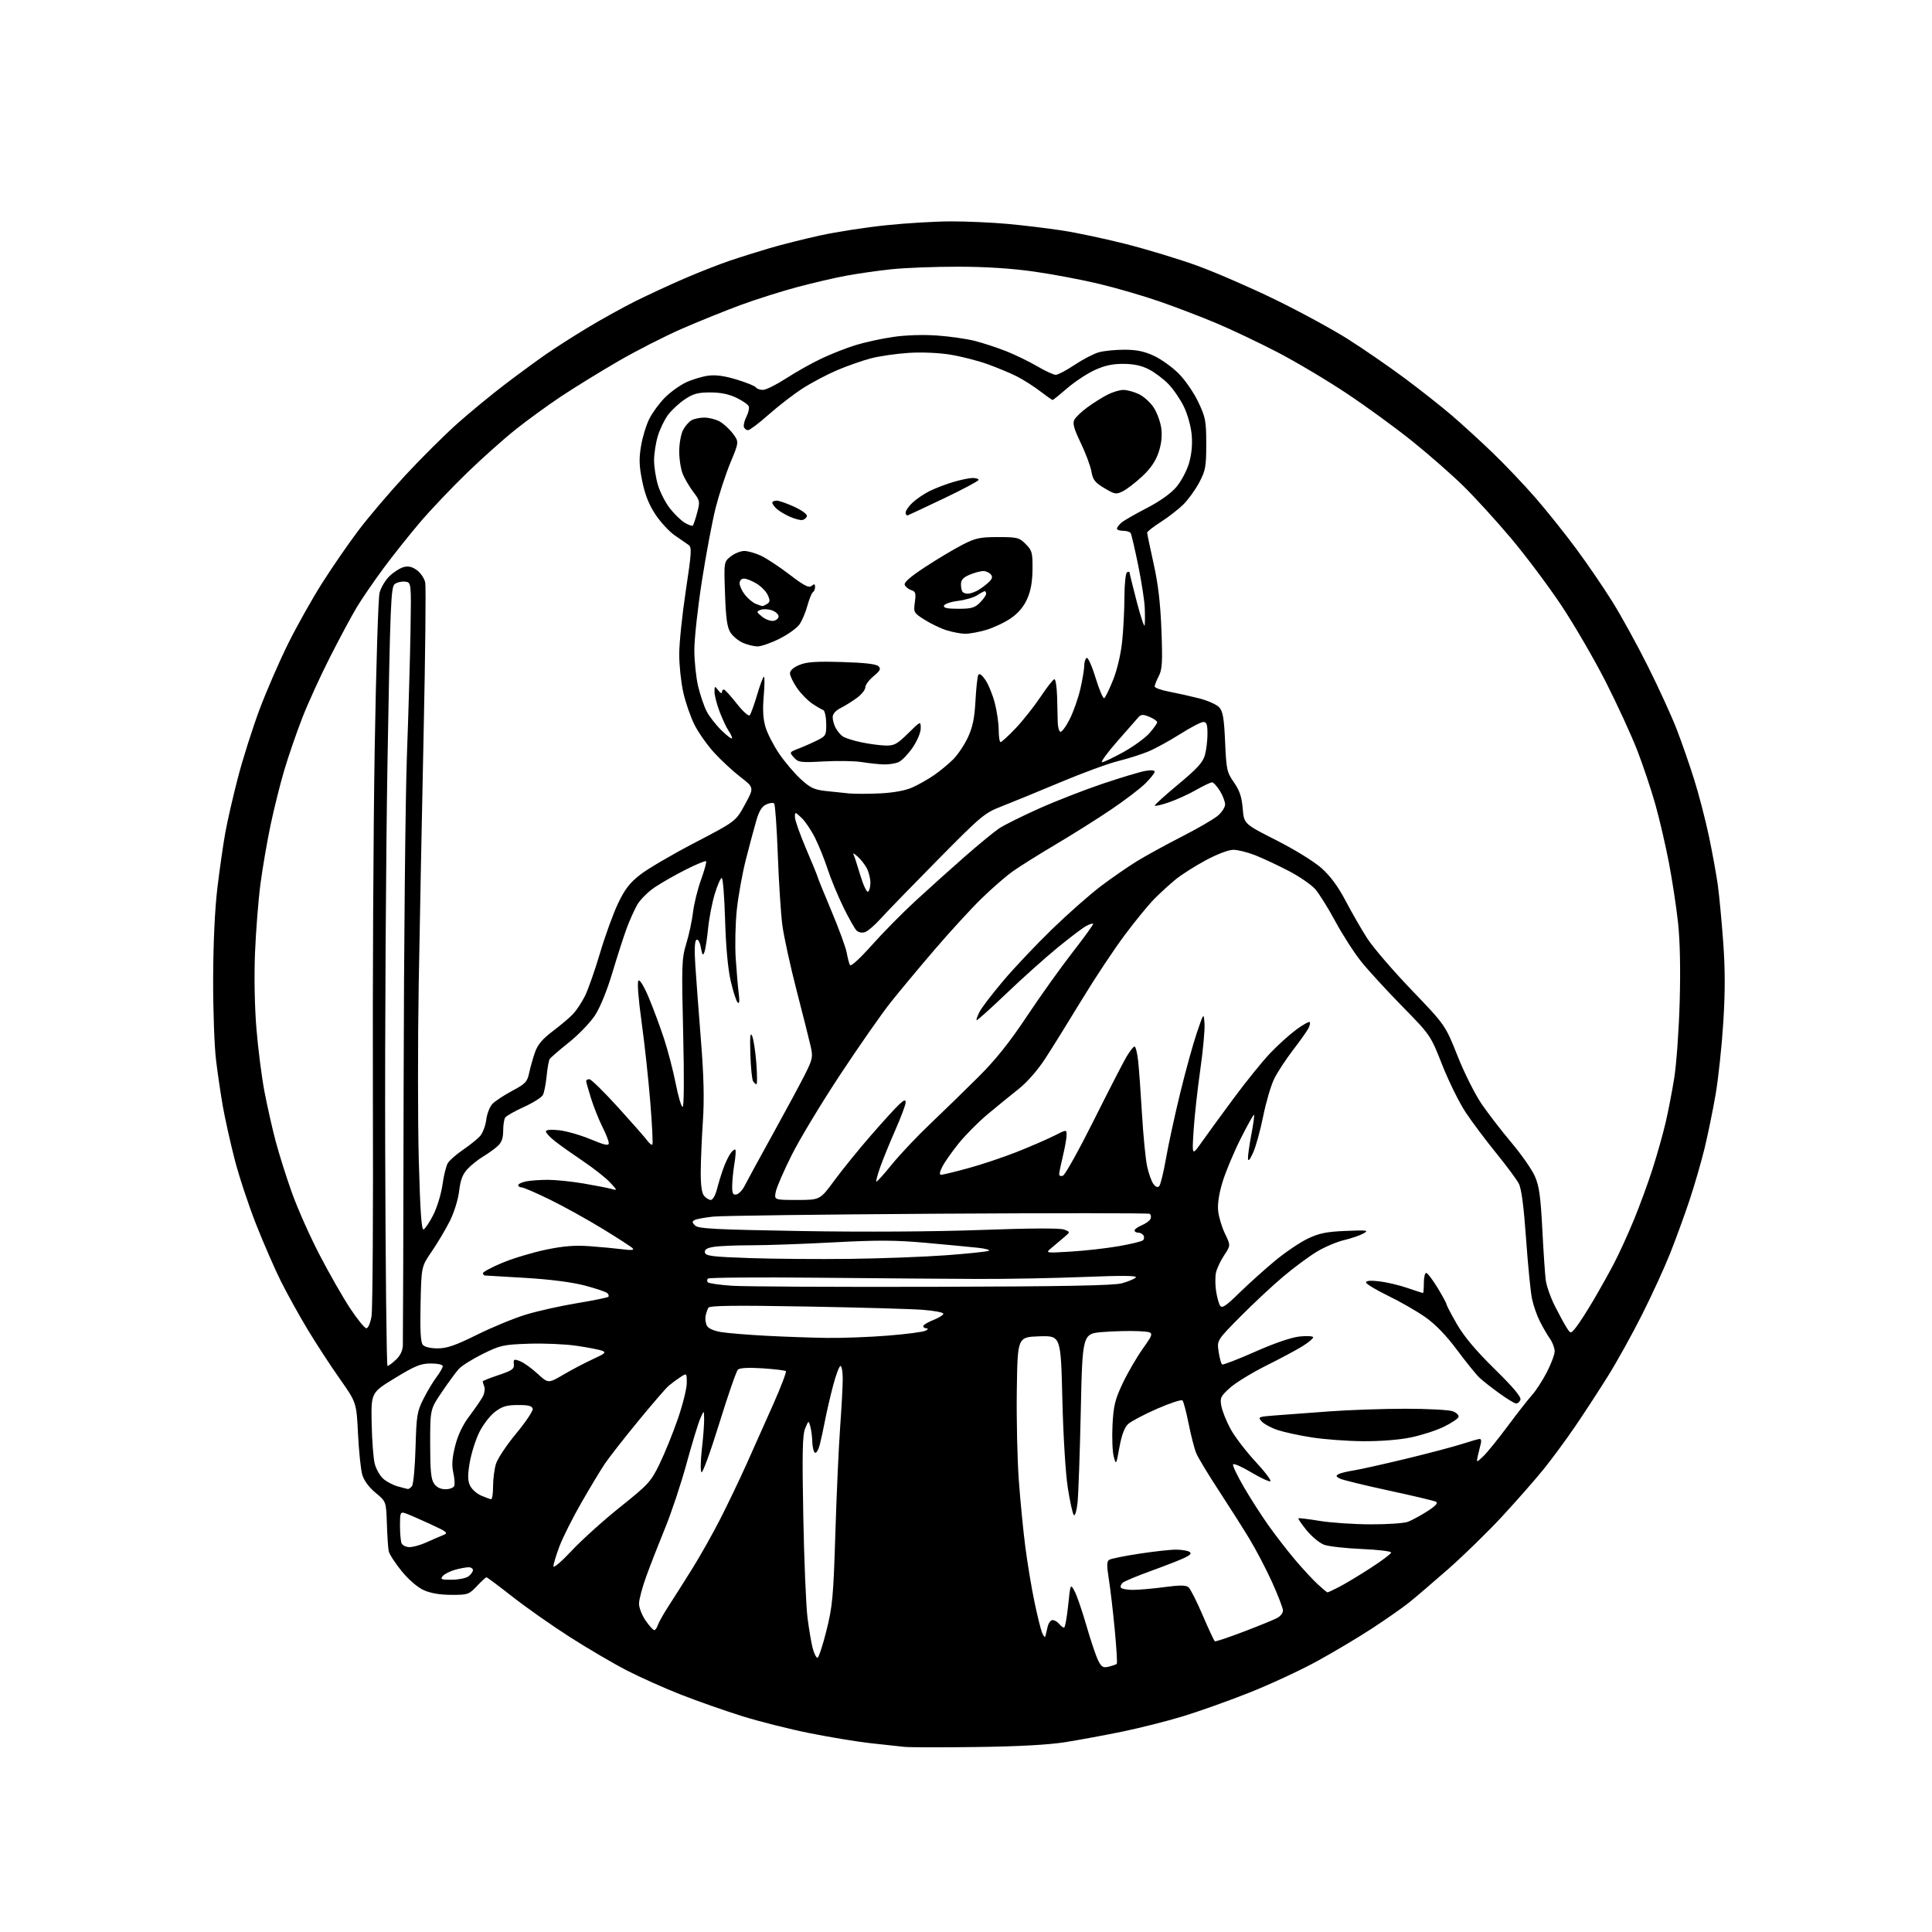 <?xml version="1.0" encoding="UTF-8" standalone="no"?>
<svg 
  version="1.1" 
  xmlns="http://www.w3.org/2000/svg" 
  xmlns:xlink="http://www.w3.org/1999/xlink" 
  xmlns:svg="http://www.w3.org/2000/svg"
  xmlns:rdf="http://www.w3.org/1999/02/22-rdf-syntax-ns#"
  xmlns:cc="http://creativecommons.org/ns#"
  xmlns:dc="http://purl.org/dc/elements/1.1/"
  viewBox="0 0 768 768"
  width="768"
  height="768"
>
<style>svg {background-color: white; }</style>"
<path stroke="none" fill="black" fill-rule="evenodd" d="M388.50,694.46C374.75,694.65 361.70,694.62 359.50,694.41C357.30,694.19 351.23,693.53 346.00,692.94C340.77,692.36 329.98,690.58 322.00,688.99C314.02,687.40 301.88,684.34 295.00,682.19C288.12,680.04 277.17,676.19 270.66,673.64C264.15,671.09 254.48,666.76 249.16,664.02C243.85,661.29 233.65,655.30 226.50,650.73C219.35,646.15 209.08,638.94 203.69,634.70C198.29,630.47 193.65,627.00 193.37,627.00C193.09,627.00 191.38,628.58 189.56,630.50C186.41,633.85 185.96,634.00 179.38,633.98C174.84,633.96 171.10,633.32 168.40,632.09C165.96,630.98 162.42,627.92 159.64,624.52C157.08,621.37 154.78,617.83 154.53,616.65C154.28,615.47 153.94,610.54 153.79,605.70C153.50,596.89 153.50,596.89 149.28,593.39C146.62,591.18 144.67,588.52 144.00,586.19C143.41,584.16 142.66,576.88 142.32,570.00C141.70,557.50 141.70,557.50 135.00,548.00C131.32,542.77 125.60,534.00 122.29,528.50C118.98,523.00 114.24,514.45 111.75,509.50C109.27,504.55 104.76,494.20 101.73,486.50C98.70,478.80 94.85,467.10 93.18,460.50C91.50,453.90 89.45,444.68 88.62,440.00C87.79,435.32 86.56,427.00 85.89,421.50C85.21,416.00 84.69,401.38 84.73,389.00C84.77,374.93 85.40,361.44 86.41,353.00C87.30,345.57 88.72,335.68 89.56,331.00C90.40,326.32 92.68,316.43 94.61,309.00C96.55,301.57 100.40,289.43 103.18,282.00C105.97,274.57 111.11,262.75 114.61,255.71C118.11,248.68 124.15,237.93 128.03,231.82C131.90,225.71 138.32,216.39 142.29,211.11C146.25,205.83 154.70,195.89 161.06,189.01C167.43,182.13 176.88,172.74 182.06,168.14C187.25,163.54 195.78,156.54 201.00,152.58C206.22,148.61 213.43,143.34 217.00,140.85C220.58,138.37 228.00,133.62 233.50,130.30C239.00,126.98 247.55,122.24 252.50,119.77C257.45,117.30 266.23,113.23 272.00,110.74C277.77,108.24 285.88,105.06 290.00,103.67C294.12,102.27 301.32,100.01 306.00,98.63C310.68,97.25 319.68,94.99 326.00,93.60C332.32,92.21 344.12,90.38 352.22,89.54C360.32,88.69 372.02,88.00 378.22,88.00C384.42,88.00 394.45,88.45 400.50,89.00C406.55,89.55 416.23,90.71 422.00,91.59C427.77,92.46 439.25,94.89 447.50,96.99C455.75,99.08 468.35,102.90 475.50,105.47C482.65,108.04 496.64,114.10 506.59,118.93C516.54,123.77 529.72,130.93 535.88,134.84C542.04,138.75 552.13,145.70 558.30,150.29C564.47,154.88 572.89,161.52 577.01,165.05C581.13,168.58 588.49,175.30 593.36,179.99C598.24,184.67 605.93,192.78 610.47,198.00C615.00,203.22 622.26,212.31 626.60,218.19C630.95,224.06 637.40,233.51 640.95,239.19C644.49,244.86 650.89,256.49 655.15,265.04C659.42,273.58 664.54,284.79 666.53,289.94C668.52,295.09 671.66,304.13 673.51,310.04C675.36,315.94 678.00,326.11 679.37,332.64C680.74,339.16 682.32,347.88 682.88,352.00C683.44,356.12 684.40,366.25 685.00,374.50C685.79,385.29 685.80,394.27 685.03,406.50C684.44,415.85 683.07,428.68 681.99,435.00C680.90,441.32 678.92,451.01 677.58,456.53C676.24,462.04 673.50,471.45 671.50,477.44C669.50,483.42 666.05,492.85 663.84,498.40C661.63,503.95 656.66,514.79 652.79,522.49C648.92,530.20 642.80,541.23 639.20,547.00C635.59,552.77 629.73,561.77 626.16,567.00C622.60,572.23 616.96,579.88 613.64,584.00C610.31,588.12 602.88,596.58 597.13,602.80C591.38,609.01 581.68,618.47 575.58,623.82C569.49,629.17 562.48,635.16 560.00,637.13C557.52,639.11 551.00,643.67 545.50,647.27C540.00,650.87 530.10,656.77 523.50,660.38C516.90,664.00 504.75,669.63 496.50,672.90C488.25,676.17 476.32,680.42 470.00,682.33C463.68,684.24 452.88,686.96 446.00,688.37C439.12,689.78 429.00,691.66 423.50,692.53C416.89,693.59 405.02,694.24 388.50,694.46zM440.82,662.51C442.29,662.14 443.69,661.64 443.94,661.40C444.18,661.15 443.81,655.00 443.12,647.73C442.43,640.45 441.37,631.42 440.77,627.66C439.91,622.26 439.94,620.65 440.95,620.03C441.65,619.60 447.01,618.51 452.86,617.62C458.71,616.72 465.30,616.00 467.50,616.01C469.70,616.02 472.09,616.41 472.82,616.87C473.78,617.48 473.24,618.13 470.82,619.28C468.99,620.15 463.04,622.47 457.58,624.45C452.12,626.42 447.07,628.53 446.34,629.13C445.62,629.73 445.27,630.63 445.57,631.11C445.87,631.60 448.04,632.00 450.40,632.00C452.76,632.00 458.36,631.50 462.87,630.90C468.98,630.08 471.40,630.09 472.44,630.95C473.20,631.58 475.74,636.60 478.09,642.10C480.44,647.60 482.62,652.26 482.93,652.44C483.24,652.62 488.45,650.87 494.50,648.57C500.55,646.26 506.51,643.82 507.75,643.15C508.99,642.48 510.00,641.16 510.00,640.21C509.99,639.27 508.06,634.23 505.70,629.00C503.34,623.77 499.22,615.90 496.54,611.50C493.87,607.10 488.33,598.39 484.24,592.14C480.15,585.90 476.22,579.37 475.51,577.64C474.79,575.91 473.45,570.67 472.51,566.00C471.58,561.33 470.47,557.14 470.06,556.70C469.64,556.26 465.07,557.76 459.90,560.03C454.73,562.30 449.56,565.03 448.41,566.11C447.01,567.41 445.87,570.47 444.99,575.28C443.70,582.39 443.66,582.45 442.73,579.00C442.21,577.08 441.99,571.45 442.24,566.50C442.63,558.84 443.23,556.38 446.23,550.00C448.17,545.88 451.83,539.58 454.36,536.00C458.96,529.50 458.96,529.50 452.73,529.17C449.30,529.00 442.86,529.14 438.40,529.50C430.30,530.15 430.30,530.15 429.63,560.83C429.26,577.70 428.68,594.12 428.34,597.31C428.00,600.54 427.35,602.75 426.87,602.27C426.40,601.80 425.32,596.93 424.47,591.46C423.57,585.69 422.66,570.85 422.30,556.21C421.69,530.93 421.69,530.93 413.10,531.21C404.50,531.50 404.50,531.50 404.20,552.50C404.03,564.05 404.39,580.25 405.00,588.50C405.60,596.75 406.77,608.67 407.59,615.00C408.41,621.33 410.01,630.98 411.15,636.46C412.28,641.93 413.66,647.56 414.22,648.96C414.78,650.35 415.37,651.05 415.53,650.50C415.69,649.95 416.10,648.26 416.43,646.75C416.77,645.24 417.65,644.00 418.40,644.00C419.14,644.00 420.32,644.67 421.00,645.50C421.68,646.33 422.57,647.00 422.97,647.00C423.37,647.00 424.10,643.06 424.60,638.25C425.51,629.50 425.51,629.50 427.15,632.50C428.05,634.15 430.19,640.38 431.91,646.34C433.63,652.30 435.74,658.52 436.59,660.18C437.91,662.73 438.54,663.08 440.82,662.51zM324.95,659.00C325.43,659.00 327.03,654.16 328.51,648.25C330.94,638.51 331.28,634.86 332.07,609.50C332.54,594.10 333.40,575.13 333.97,567.35C334.53,559.57 335.00,550.91 335.00,548.10C335.00,545.30 334.60,543.00 334.11,543.00C333.62,543.00 332.30,546.49 331.18,550.75C330.06,555.01 328.63,561.20 327.99,564.50C327.36,567.80 326.41,572.20 325.88,574.28C325.34,576.36 324.48,577.80 323.95,577.47C323.43,577.15 322.96,575.22 322.90,573.19C322.85,571.16 322.49,568.39 322.11,567.03C321.43,564.57 321.42,564.58 320.07,567.82C318.99,570.44 318.84,577.37 319.32,602.79C319.65,620.23 320.41,638.33 320.99,643.00C321.58,647.67 322.52,653.19 323.07,655.25C323.62,657.31 324.47,659.00 324.95,659.00zM260.07,648.00C260.51,648.00 261.15,647.11 261.49,646.02C261.84,644.94 263.81,641.45 265.87,638.27C267.94,635.10 272.17,628.41 275.28,623.42C278.39,618.43 283.33,609.65 286.26,603.92C289.19,598.19 293.91,588.33 296.76,582.00C299.61,575.67 304.42,564.90 307.45,558.06C310.47,551.22 312.70,545.37 312.40,545.06C312.09,544.75 307.94,544.25 303.17,543.93C297.64,543.57 294.08,543.75 293.35,544.43C292.71,545.02 289.38,554.63 285.93,565.79C282.49,576.94 279.30,585.70 278.85,585.25C278.41,584.81 278.48,580.63 279.01,575.97C279.55,571.31 279.95,565.92 279.91,564.00C279.84,560.50 279.84,560.50 278.36,563.90C277.54,565.77 275.08,573.87 272.88,581.90C270.69,589.93 266.85,601.45 264.36,607.50C261.88,613.55 258.54,622.10 256.94,626.50C255.34,630.90 254.03,635.83 254.02,637.45C254.01,639.07 255.19,642.10 256.64,644.20C258.09,646.29 259.63,648.00 260.07,648.00zM527.71,633.00C527.91,633.00 529.95,632.05 532.23,630.88C534.52,629.71 540.13,626.35 544.69,623.40C549.26,620.46 553.00,617.64 553.00,617.15C553.00,616.65 547.71,616.02 541.25,615.75C534.79,615.47 528.06,614.71 526.31,614.05C524.55,613.38 521.46,610.83 519.44,608.37C517.43,605.90 515.94,603.74 516.14,603.56C516.34,603.39 520.10,603.84 524.50,604.57C528.90,605.30 537.98,605.92 544.68,605.95C551.39,605.98 558.14,605.52 559.68,604.94C561.23,604.35 564.68,602.48 567.34,600.78C570.68,598.64 571.76,597.46 570.84,596.97C570.10,596.58 561.62,594.57 552.00,592.50C542.38,590.43 533.64,588.29 532.59,587.75C531.05,586.95 530.95,586.61 532.09,585.99C532.87,585.57 535.52,584.92 538.00,584.54C540.48,584.16 549.92,582.05 559.00,579.86C568.08,577.66 578.16,575.00 581.42,573.93C584.67,572.87 587.74,572.00 588.23,572.00C588.73,572.00 588.92,572.79 588.66,573.75C588.40,574.71 587.88,576.85 587.51,578.50C586.84,581.50 586.84,581.50 589.52,579.00C591.00,577.62 595.38,572.23 599.27,567.00C603.15,561.77 607.55,556.15 609.05,554.50C610.54,552.85 613.17,548.80 614.88,545.50C616.59,542.20 618.00,538.44 618.00,537.15C618.00,535.86 617.16,533.61 616.13,532.15C615.10,530.69 613.30,527.60 612.13,525.28C610.95,522.96 609.54,518.91 608.99,516.28C608.44,513.65 607.38,502.94 606.64,492.49C605.72,479.49 604.81,472.53 603.74,470.49C602.89,468.84 598.82,463.36 594.70,458.30C590.59,453.24 585.15,445.99 582.63,442.19C580.10,438.39 575.93,429.93 573.34,423.39C568.65,411.50 568.65,411.50 557.38,400.00C551.18,393.68 543.83,385.66 541.05,382.18C538.27,378.71 533.67,371.54 530.82,366.27C527.98,360.99 524.37,355.22 522.81,353.44C521.25,351.67 516.50,348.40 512.24,346.19C507.98,343.97 502.02,341.19 499.00,339.99C495.98,338.79 492.05,337.81 490.27,337.81C488.38,337.80 483.84,339.53 479.27,341.99C475.00,344.29 469.61,347.72 467.31,349.61C465.00,351.50 461.22,354.94 458.91,357.27C456.60,359.60 451.26,366.11 447.06,371.74C442.85,377.37 435.15,388.98 429.95,397.55C424.75,406.12 418.25,416.58 415.50,420.80C412.51,425.39 408.29,430.22 405.00,432.82C401.98,435.21 396.46,439.71 392.74,442.81C389.02,445.91 383.80,451.16 381.12,454.48C378.45,457.79 375.52,461.96 374.61,463.75C373.52,465.88 373.34,467.00 374.09,467.00C374.72,467.00 379.57,465.82 384.86,464.38C390.16,462.94 398.92,460.01 404.33,457.86C409.74,455.71 416.38,452.83 419.08,451.46C424.00,448.97 424.00,448.97 423.98,451.23C423.98,452.48 423.32,456.20 422.52,459.50C421.72,462.80 421.06,466.05 421.04,466.72C421.02,467.41 421.67,467.68 422.55,467.34C423.40,467.01 428.85,457.24 434.66,445.62C440.47,434.01 446.34,422.59 447.70,420.25C449.07,417.91 450.55,416.00 451.00,416.00C451.44,416.00 452.09,418.59 452.43,421.75C452.78,424.91 453.47,434.48 453.97,443.00C454.47,451.52 455.38,460.81 456.00,463.64C456.61,466.47 457.74,469.62 458.49,470.64C459.39,471.86 460.19,472.16 460.81,471.50C461.33,470.95 462.54,466.00 463.50,460.50C464.46,455.00 467.00,443.30 469.15,434.50C471.29,425.70 474.28,414.90 475.78,410.50C478.50,402.50 478.50,402.50 478.81,406.89C478.99,409.31 478.22,417.63 477.11,425.39C476.00,433.15 474.81,444.00 474.47,449.50C473.83,459.50 473.83,459.50 477.67,454.06C479.77,451.07 485.52,443.19 490.43,436.56C495.33,429.93 501.85,421.87 504.91,418.66C507.97,415.45 512.64,411.23 515.28,409.29C517.93,407.35 520.33,406.00 520.63,406.29C520.92,406.59 520.67,407.75 520.07,408.87C519.47,409.99 516.70,413.88 513.92,417.51C511.14,421.13 507.82,426.22 506.53,428.80C505.25,431.39 503.26,438.13 502.12,443.79C500.98,449.45 499.17,455.98 498.10,458.29C496.82,461.09 496.14,461.83 496.09,460.50C496.04,459.40 496.64,455.13 497.43,451.01C498.22,446.89 498.69,443.36 498.49,443.16C498.29,442.96 495.88,447.25 493.15,452.70C490.41,458.16 487.18,465.89 485.97,469.89C484.52,474.66 483.93,478.65 484.25,481.49C484.51,483.87 485.74,487.90 486.97,490.45C489.22,495.08 489.22,495.08 486.58,499.06C485.13,501.25 483.68,504.37 483.35,505.99C483.03,507.61 483.05,510.86 483.41,513.22C483.77,515.57 484.48,518.17 485.00,519.00C485.76,520.22 487.22,519.25 492.72,513.88C496.45,510.24 502.83,504.50 506.90,501.13C510.98,497.76 516.83,493.81 519.90,492.35C524.42,490.21 527.33,489.62 535.00,489.31C543.58,488.95 544.26,489.05 542.00,490.32C540.62,491.10 537.16,492.29 534.29,492.96C531.43,493.63 526.56,495.70 523.48,497.55C520.40,499.41 514.42,503.83 510.19,507.39C505.96,510.94 498.28,518.11 493.12,523.32C483.74,532.80 483.74,532.80 484.43,537.37C484.81,539.89 485.43,542.15 485.82,542.39C486.21,542.63 492.12,540.35 498.95,537.32C506.73,533.88 513.37,531.61 516.69,531.27C519.61,530.97 522.00,531.12 522.00,531.61C522.00,532.10 520.08,533.69 517.75,535.15C515.41,536.60 508.88,540.10 503.23,542.91C497.59,545.73 491.14,549.69 488.91,551.70C485.20,555.05 484.90,555.68 485.51,558.94C485.87,560.90 487.50,564.98 489.14,568.00C490.77,571.02 495.24,576.87 499.06,581.00C502.89,585.12 505.54,588.65 504.97,588.84C504.40,589.03 500.90,587.39 497.21,585.18C493.52,582.97 490.34,581.61 490.15,582.14C489.95,582.68 491.89,586.72 494.46,591.14C497.02,595.55 501.41,602.39 504.20,606.33C506.99,610.27 511.75,616.42 514.77,620.00C517.79,623.58 521.86,627.96 523.80,629.75C525.74,631.54 527.50,633.00 527.71,633.00zM179.63,627.97C182.31,627.95 185.29,627.34 186.25,626.61C187.21,625.88 188.00,624.77 188.00,624.14C188.00,623.51 187.21,623.00 186.25,623.01C185.29,623.01 182.86,623.47 180.86,624.02C178.86,624.58 176.66,625.70 175.99,626.52C174.93,627.79 175.43,628.00 179.63,627.97zM227.25,616.44C231.24,612.17 239.90,604.36 246.50,599.09C257.73,590.12 258.74,589.02 262.16,582.00C264.17,577.88 267.44,569.84 269.41,564.15C271.38,558.46 273.00,552.00 273.00,549.79C273.00,545.77 273.00,545.77 270.43,547.45C269.02,548.38 266.97,549.89 265.87,550.82C264.77,551.74 259.25,558.12 253.61,565.00C247.97,571.88 241.99,579.52 240.34,582.00C238.68,584.48 234.49,591.44 231.03,597.47C227.57,603.50 223.68,611.27 222.37,614.74C221.07,618.21 220.00,621.76 220.00,622.62C220.00,623.49 223.26,620.71 227.25,616.44zM162.79,615.00C164.21,615.00 167.20,614.17 169.43,613.15C171.67,612.13 174.62,610.85 176.00,610.30C178.35,609.35 178.05,609.09 170.77,605.72C166.51,603.75 162.12,601.86 161.02,601.51C159.16,600.92 159.00,601.31 159.00,606.35C159.00,609.37 159.27,612.55 159.61,613.42C159.94,614.29 161.36,615.00 162.79,615.00zM195.25,595.96C195.66,595.98 196.00,593.69 196.00,590.87C196.00,588.04 196.51,584.04 197.13,581.97C197.75,579.89 201.36,574.46 205.16,569.88C208.96,565.30 211.92,560.87 211.76,560.03C211.52,558.87 210.09,558.50 205.87,558.52C201.36,558.53 199.62,559.06 196.73,561.26C194.76,562.76 191.96,566.42 190.50,569.40C189.04,572.39 187.35,577.76 186.73,581.35C185.89,586.29 185.90,588.49 186.81,590.48C187.46,591.92 189.46,593.73 191.25,594.51C193.04,595.29 194.84,595.94 195.25,595.96zM162.13,591.91C162.47,591.96 163.21,591.44 163.77,590.75C164.33,590.06 164.96,583.20 165.18,575.50C165.55,562.58 165.79,561.08 168.37,556.00C169.90,552.98 172.25,549.07 173.58,547.32C174.91,545.57 176.00,543.65 176.00,543.07C176.00,542.46 173.95,542.00 171.25,542.01C167.23,542.01 165.04,542.90 157.00,547.81C147.50,553.60 147.50,553.60 147.74,565.92C147.88,572.69 148.43,579.90 148.98,581.93C149.53,583.97 151.00,586.58 152.24,587.73C153.48,588.89 156.07,590.28 158.00,590.83C159.93,591.37 161.78,591.86 162.13,591.91zM177.09,592.00C178.72,592.00 180.29,591.40 180.57,590.67C180.86,589.93 180.68,587.53 180.18,585.33C179.53,582.40 179.73,579.56 180.93,574.78C182.03,570.42 183.92,566.46 186.62,562.87C188.85,559.92 191.23,556.45 191.91,555.17C192.60,553.89 192.87,552.09 192.51,551.17C192.16,550.25 191.88,549.32 191.89,549.11C191.90,548.89 194.74,547.77 198.20,546.61C203.58,544.81 204.47,544.18 204.27,542.28C204.06,540.27 204.28,540.16 206.71,541.08C208.18,541.64 211.30,543.87 213.65,546.04C217.93,549.98 217.93,549.98 224.02,546.41C227.37,544.44 232.65,541.68 235.74,540.26C240.59,538.04 241.08,537.57 239.29,536.91C238.14,536.49 233.57,535.61 229.13,534.96C224.68,534.31 216.17,533.94 210.20,534.15C200.09,534.49 198.85,534.77 191.91,538.20C187.81,540.23 183.52,542.92 182.37,544.19C181.22,545.46 178.19,549.59 175.64,553.37C171.00,560.23 171.00,560.23 171.00,573.89C171.00,584.64 171.33,588.03 172.56,589.78C173.57,591.23 175.15,592.00 177.09,592.00zM541.79,572.90C535.58,572.85 526.47,572.18 521.54,571.41C516.61,570.65 510.48,569.32 507.91,568.47C505.34,567.62 502.48,566.08 501.55,565.05C499.91,563.25 500.11,563.17 507.18,562.63C511.21,562.33 520.82,561.61 528.55,561.04C536.28,560.47 549.86,560.00 558.74,560.00C567.61,560.00 576.06,560.45 577.52,561.01C578.97,561.56 580.00,562.57 579.79,563.26C579.59,563.94 576.96,565.70 573.96,567.16C570.96,568.63 565.03,570.54 560.79,571.41C556.16,572.37 548.58,572.96 541.79,572.90zM602.64,557.91C602.01,557.87 599.03,556.05 596.02,553.87C593.01,551.70 589.47,548.93 588.17,547.71C586.86,546.49 582.84,541.53 579.23,536.68C574.88,530.84 570.62,526.42 566.59,523.59C563.24,521.24 556.56,517.40 551.75,515.07C546.94,512.74 543.00,510.35 543.00,509.78C543.00,509.09 544.86,508.94 548.30,509.35C551.22,509.69 556.24,510.88 559.46,511.99C562.68,513.09 565.47,514.00 565.66,514.00C565.85,514.00 566.00,512.20 566.00,510.00C566.00,507.80 566.42,506.00 566.93,506.00C567.44,506.00 569.46,508.65 571.43,511.88C573.39,515.12 575.00,518.07 575.00,518.46C575.00,518.84 576.85,522.38 579.12,526.33C581.96,531.26 586.63,536.83 594.12,544.19C601.64,551.58 604.80,555.35 604.39,556.44C604.06,557.30 603.27,557.96 602.64,557.91zM154.04,543.00C154.41,543.00 155.90,541.90 157.35,540.55C159.09,538.94 160.05,536.96 160.14,534.80C160.21,532.98 160.36,486.50 160.45,431.50C160.55,376.50 161.14,317.55 161.75,300.50C162.37,283.45 163.02,260.95 163.19,250.50C163.50,231.50 163.50,231.50 161.00,231.21C159.62,231.05 157.76,231.50 156.87,232.21C155.40,233.36 155.11,240.72 154.05,302.00C153.40,339.68 152.98,409.31 153.12,456.75C153.25,504.19 153.67,543.00 154.04,543.00zM173.97,536.00C177.67,536.00 181.04,534.83 189.60,530.59C195.59,527.62 204.32,524.01 209.00,522.59C213.68,521.16 222.85,519.11 229.39,518.03C235.92,516.94 241.52,515.81 241.82,515.51C242.12,515.21 241.95,514.56 241.43,514.05C240.92,513.55 236.90,512.19 232.50,511.03C227.44,509.70 218.80,508.58 209.00,507.99C200.47,507.48 193.16,507.05 192.75,507.03C192.34,507.01 192.00,506.59 192.00,506.09C192.00,505.59 195.48,503.74 199.74,501.96C204.00,500.19 211.76,497.86 216.99,496.77C224.07,495.30 228.55,494.95 234.53,495.39C238.95,495.71 244.80,496.27 247.53,496.62C250.98,497.06 252.19,496.94 251.50,496.21C250.95,495.64 245.55,492.14 239.50,488.44C233.45,484.74 224.04,479.53 218.59,476.86C213.14,474.19 208.07,472.00 207.34,472.00C206.60,472.00 206.00,471.61 206.00,471.12C206.00,470.64 207.41,469.97 209.12,469.62C210.84,469.28 214.78,469.00 217.87,469.00C220.97,469.01 227.32,469.66 232.00,470.46C236.68,471.26 241.62,472.22 243.00,472.60C245.49,473.28 245.49,473.27 242.50,470.03C240.85,468.25 236.12,464.51 232.00,461.73C227.88,458.95 222.81,455.37 220.75,453.76C218.69,452.15 217.00,450.36 217.00,449.78C217.00,449.10 218.87,448.92 222.25,449.29C225.14,449.60 230.76,451.21 234.75,452.87C240.45,455.24 242.00,455.57 242.00,454.41C242.00,453.60 240.85,450.67 239.45,447.91C238.06,445.15 236.04,440.10 234.97,436.69C233.90,433.29 233.02,430.16 233.01,429.75C233.01,429.34 233.57,429.00 234.28,429.00C234.98,429.00 240.14,434.06 245.75,440.25C251.36,446.44 256.60,452.40 257.39,453.50C258.19,454.60 259.06,455.27 259.33,455.00C259.60,454.72 259.23,447.07 258.49,438.00C257.76,428.93 256.20,414.57 255.02,406.11C253.76,396.99 253.25,390.35 253.79,389.81C254.32,389.28 256.00,392.04 257.90,396.57C259.67,400.78 262.39,408.11 263.95,412.86C265.51,417.61 267.61,425.66 268.61,430.75C269.61,435.84 270.84,440.00 271.35,440.00C271.91,440.00 272.00,428.47 271.57,410.75C270.91,383.33 270.99,381.09 272.84,375.00C273.92,371.43 275.12,365.82 275.50,362.54C275.89,359.26 277.31,353.48 278.68,349.70C280.04,345.92 280.94,342.61 280.68,342.35C280.42,342.09 276.90,343.53 272.85,345.56C268.81,347.59 263.23,350.75 260.46,352.59C257.68,354.42 254.46,357.63 253.28,359.71C252.11,361.79 250.24,365.98 249.12,369.00C248.00,372.02 245.46,379.90 243.48,386.50C241.29,393.81 238.56,400.52 236.48,403.68C234.61,406.52 229.94,411.36 226.10,414.42C222.27,417.48 218.84,420.45 218.49,421.02C218.14,421.59 217.60,424.63 217.29,427.78C216.98,430.92 216.32,434.29 215.82,435.26C215.33,436.22 211.92,438.38 208.25,440.04C204.58,441.70 201.23,443.61 200.80,444.28C200.38,444.95 200.02,447.33 200.02,449.58C200.00,452.53 199.38,454.21 197.75,455.66C196.51,456.77 193.93,458.62 192.00,459.77C190.07,460.92 187.31,463.13 185.86,464.68C183.90,466.78 183.04,469.03 182.51,473.48C182.10,476.91 180.51,482.01 178.76,485.48C177.09,488.79 173.88,494.20 171.61,497.50C167.50,503.50 167.50,503.50 167.18,518.31C166.95,528.75 167.21,533.54 168.05,534.56C168.78,535.44 171.08,536.00 173.97,536.00zM328.55,531.84C334.63,531.93 345.64,531.52 353.03,530.92C360.41,530.33 367.14,529.45 367.98,528.95C368.96,528.38 369.06,528.05 368.25,528.03C367.56,528.01 367.00,527.62 367.00,527.15C367.00,526.69 368.80,525.60 371.00,524.73C373.20,523.87 375.00,522.74 375.00,522.23C375.00,521.71 371.29,521.01 366.75,520.67C362.21,520.32 341.36,519.73 320.41,519.36C292.05,518.86 282.13,518.98 281.60,519.84C281.21,520.47 280.70,521.95 280.48,523.12C280.25,524.30 280.49,526.04 281.01,527.01C281.58,528.09 283.78,529.06 286.72,529.53C289.35,529.96 297.35,530.61 304.50,530.99C311.65,531.37 322.47,531.75 328.55,531.84zM626.57,527.52C627.77,526.01 630.77,521.35 633.25,517.14C635.73,512.94 639.42,506.35 641.45,502.50C643.48,498.65 647.09,490.77 649.46,485.00C651.84,479.23 655.22,470.00 656.97,464.50C658.72,459.00 661.01,450.90 662.05,446.50C663.09,442.10 664.66,434.00 665.54,428.50C666.41,423.00 667.39,409.41 667.70,398.29C668.07,385.33 667.83,374.04 667.05,366.79C666.38,360.58 664.74,349.83 663.41,342.90C662.08,335.97 659.67,325.59 658.05,319.85C656.44,314.10 653.22,304.48 650.90,298.45C648.58,292.43 642.90,280.07 638.29,271.00C633.67,261.93 625.69,248.20 620.55,240.50C615.41,232.80 606.47,220.88 600.68,214.00C594.89,207.12 586.41,197.82 581.83,193.32C577.25,188.81 568.10,180.78 561.50,175.47C554.90,170.16 543.11,161.56 535.30,156.37C527.49,151.17 515.08,143.79 507.71,139.96C500.34,136.14 489.40,130.95 483.41,128.43C477.41,125.91 467.32,122.05 461.00,119.86C454.68,117.66 443.90,114.52 437.06,112.88C430.23,111.23 418.53,109.02 411.06,107.96C402.06,106.68 391.85,106.03 380.71,106.02C371.48,106.01 359.55,106.47 354.21,107.05C348.87,107.62 340.90,108.76 336.50,109.57C332.10,110.38 323.37,112.40 317.10,114.07C310.83,115.74 300.70,118.94 294.60,121.18C288.49,123.43 277.95,127.68 271.16,130.64C264.37,133.59 252.89,139.45 245.66,143.65C238.42,147.85 228.22,154.14 222.99,157.62C217.75,161.11 209.65,167.00 204.99,170.71C200.32,174.42 191.61,182.19 185.64,187.98C179.66,193.76 171.31,202.55 167.08,207.50C162.85,212.45 156.23,220.78 152.37,226.00C148.51,231.22 143.73,238.20 141.76,241.50C139.78,244.80 135.07,253.57 131.29,261.00C127.50,268.43 122.53,279.31 120.23,285.19C117.93,291.07 114.71,300.41 113.06,305.96C111.41,311.50 108.94,321.37 107.57,327.88C106.19,334.40 104.38,344.98 103.53,351.40C102.69,357.82 101.72,370.15 101.37,378.79C100.99,388.23 101.22,400.29 101.94,409.00C102.60,416.98 104.04,428.23 105.14,434.00C106.25,439.77 108.25,448.65 109.59,453.71C110.94,458.78 113.85,468.01 116.07,474.21C118.29,480.42 123.22,491.50 127.03,498.82C130.83,506.15 136.29,515.71 139.17,520.07C142.05,524.43 144.96,528.00 145.64,528.00C146.34,528.00 147.23,525.92 147.69,523.25C148.13,520.64 148.38,481.82 148.23,437.00C148.09,392.18 148.41,329.40 148.95,297.50C149.49,265.60 150.35,237.79 150.87,235.70C151.39,233.61 153.19,230.58 154.87,228.98C156.55,227.37 159.10,225.76 160.55,225.40C162.38,224.94 163.97,225.33 165.81,226.71C167.27,227.80 168.72,229.99 169.04,231.59C169.35,233.19 169.07,260.15 168.40,291.50C167.73,322.85 166.85,367.62 166.45,391.00C166.06,414.38 166.07,446.01 166.48,461.30C167.02,481.29 167.55,488.98 168.36,488.72C168.99,488.51 170.74,485.90 172.25,482.92C173.76,479.94 175.40,474.52 175.90,470.89C176.40,467.25 177.37,463.39 178.05,462.30C178.73,461.21 181.43,458.85 184.07,457.05C186.70,455.26 189.72,452.83 190.80,451.65C191.87,450.47 192.99,447.52 193.30,445.10C193.61,442.63 194.73,439.82 195.87,438.69C196.98,437.58 200.50,435.28 203.69,433.58C208.85,430.84 209.60,430.05 210.35,426.50C210.82,424.30 211.86,420.62 212.66,418.33C213.73,415.25 215.59,413.04 219.80,409.86C222.94,407.50 226.56,404.42 227.85,403.03C229.15,401.64 231.24,398.48 232.49,396.00C233.74,393.52 236.44,385.88 238.47,379.00C240.51,372.12 243.74,363.21 245.65,359.20C248.37,353.49 250.30,350.97 254.49,347.70C257.44,345.39 267.19,339.68 276.17,335.00C292.48,326.50 292.48,326.50 296.14,319.79C299.79,313.08 299.79,313.08 294.36,308.89C291.37,306.59 286.67,302.23 283.90,299.21C281.14,296.18 277.62,291.19 276.07,288.11C274.52,285.02 272.52,279.26 271.63,275.30C270.73,271.34 270.00,264.51 270.00,260.11C270.00,255.72 271.17,244.36 272.61,234.87C274.95,219.33 275.06,217.52 273.64,216.56C272.78,215.98 270.30,214.27 268.14,212.76C265.98,211.25 262.55,207.53 260.53,204.49C257.96,200.60 256.40,196.68 255.31,191.33C254.07,185.28 253.97,182.40 254.81,177.36C255.38,173.86 256.86,168.99 258.09,166.54C259.31,164.08 262.09,160.29 264.25,158.11C266.41,155.92 270.18,153.20 272.63,152.04C275.08,150.89 279.05,149.68 281.45,149.35C284.50,148.93 287.96,149.40 292.86,150.89C296.73,152.06 300.17,153.47 300.51,154.01C300.84,154.56 302.10,154.99 303.31,154.98C304.51,154.97 308.65,152.91 312.50,150.41C316.35,147.91 322.65,144.37 326.50,142.55C330.35,140.72 336.48,138.31 340.11,137.19C343.75,136.07 350.46,134.60 355.01,133.94C360.01,133.21 366.94,132.98 372.47,133.37C377.51,133.72 384.31,134.70 387.57,135.53C390.83,136.37 396.42,138.20 399.99,139.61C403.55,141.03 409.09,143.71 412.29,145.59C415.49,147.47 418.81,149.00 419.68,149.00C420.54,149.00 423.93,147.21 427.20,145.03C430.47,142.84 434.80,140.59 436.82,140.03C438.85,139.47 443.43,139.01 447.00,139.02C451.78,139.02 454.88,139.66 458.71,141.45C461.58,142.78 466.00,145.95 468.54,148.49C471.08,151.03 474.58,156.11 476.33,159.80C479.23,165.94 479.50,167.34 479.50,176.50C479.50,185.48 479.22,187.03 476.75,191.72C475.24,194.59 472.42,198.51 470.49,200.44C468.56,202.37 464.51,205.53 461.49,207.46C458.47,209.39 456.00,211.32 456.01,211.74C456.01,212.16 457.16,217.68 458.57,224.00C460.39,232.21 461.28,239.80 461.69,250.55C462.17,263.27 462.00,266.09 460.63,268.75C459.73,270.48 459.00,272.34 459.00,272.88C459.00,273.42 461.59,274.35 464.75,274.95C467.91,275.55 473.28,276.75 476.68,277.61C480.08,278.48 483.67,280.08 484.67,281.18C486.12,282.79 486.58,285.49 487.00,294.94C487.48,305.95 487.70,306.97 490.51,311.01C492.77,314.27 493.62,316.81 494.00,321.41C494.50,327.50 494.50,327.50 507.33,334.00C514.69,337.73 522.37,342.47 525.33,345.11C528.85,348.24 531.91,352.39 534.91,358.11C537.34,362.72 541.19,369.43 543.48,373.00C545.77,376.57 553.70,385.81 561.10,393.51C574.54,407.53 574.54,407.53 579.42,419.80C582.14,426.65 586.41,435.14 589.07,439.01C591.70,442.82 597.03,449.72 600.92,454.34C604.81,458.96 608.95,464.90 610.12,467.54C611.83,471.41 612.41,475.47 613.08,488.42C613.54,497.27 614.15,506.41 614.44,508.74C614.72,511.07 616.38,515.79 618.12,519.24C619.86,522.68 621.98,526.57 622.84,527.87C624.39,530.25 624.39,530.25 626.57,527.52zM370.50,511.53C423.09,511.39 442.67,511.03 446.00,510.12C448.48,509.44 450.95,508.40 451.50,507.82C452.21,507.06 446.26,507.00 431.00,507.61C419.18,508.09 400.05,508.45 388.50,508.40C376.95,508.36 348.30,508.14 324.84,507.91C301.37,507.68 281.84,507.84 281.42,508.25C281.01,508.66 281.00,509.34 281.41,509.75C281.82,510.16 286.06,510.77 290.83,511.10C295.60,511.44 331.45,511.63 370.50,511.53zM338.00,500.42C350.38,500.26 367.48,499.62 376.00,498.99C384.52,498.36 392.18,497.57 393.00,497.23C393.82,496.89 391.80,496.33 388.50,495.98C385.20,495.63 375.87,494.75 367.78,494.02C355.98,492.96 348.72,492.93 331.28,493.86C319.30,494.50 304.55,495.02 298.50,495.02C292.45,495.02 285.79,495.30 283.70,495.65C280.94,496.11 279.99,496.71 280.22,497.89C280.48,499.27 283.03,499.59 298.01,500.11C307.63,500.44 325.62,500.58 338.00,500.42zM425.50,497.54C431.00,497.22 439.55,496.26 444.50,495.41C449.45,494.56 453.89,493.49 454.36,493.02C454.84,492.56 454.92,491.69 454.55,491.09C454.18,490.49 453.23,490.00 452.44,490.00C451.65,490.00 451.00,489.60 451.00,489.12C451.00,488.64 452.32,487.70 453.93,487.03C455.54,486.36 457.09,485.20 457.38,484.44C457.67,483.68 457.51,482.81 457.01,482.51C456.52,482.20 418.63,482.19 372.81,482.47C326.99,482.75 286.80,483.27 283.50,483.62C280.20,483.97 276.90,484.58 276.16,484.97C275.06,485.55 275.09,485.95 276.32,487.18C277.58,488.43 284.37,488.78 318.66,489.36C343.68,489.78 371.32,489.61 390.00,488.93C409.54,488.21 421.40,488.16 422.99,488.77C425.48,489.72 425.48,489.72 422.99,491.84C421.62,493.01 419.38,494.90 418.00,496.05C415.50,498.14 415.50,498.14 425.50,497.54zM282.58,477.00C283.32,477.00 284.40,475.10 285.00,472.75C285.59,470.41 286.74,466.66 287.56,464.41C288.37,462.17 289.67,459.47 290.44,458.41C291.21,457.36 292.05,456.73 292.31,457.00C292.57,457.28 292.41,459.75 291.95,462.50C291.49,465.25 291.09,469.22 291.06,471.32C291.01,474.41 291.33,475.08 292.72,474.82C293.66,474.63 295.11,473.14 295.94,471.49C296.76,469.85 301.79,460.62 307.11,451.00C312.43,441.38 318.25,430.57 320.04,427.00C323.02,421.04 323.20,420.13 322.27,416.00C321.72,413.52 319.19,403.50 316.66,393.71C314.13,383.93 311.58,372.23 310.99,367.71C310.40,363.20 309.59,350.64 309.19,339.82C308.79,328.99 308.14,319.80 307.74,319.40C307.34,319.00 305.92,319.17 304.59,319.78C302.87,320.56 301.74,322.40 300.64,326.19C299.79,329.11 297.95,336.00 296.54,341.50C295.13,347.00 293.50,356.00 292.91,361.50C292.32,367.00 292.12,375.77 292.46,381.00C292.81,386.23 293.35,392.52 293.66,395.00C294.05,398.03 293.90,399.17 293.22,398.50C292.67,397.95 291.43,394.12 290.48,390.00C289.36,385.21 288.56,376.44 288.24,365.75C287.97,356.54 287.37,349.00 286.91,349.00C286.45,349.00 285.22,351.81 284.16,355.25C283.10,358.69 281.90,364.88 281.49,369.00C281.08,373.12 280.42,377.38 280.02,378.46C279.44,380.05 279.17,379.71 278.60,376.68C278.18,374.43 277.48,373.20 276.84,373.60C276.14,374.03 275.99,377.52 276.41,383.88C276.76,389.17 277.76,402.50 278.63,413.50C279.77,427.73 279.99,436.96 279.42,445.50C278.98,452.10 278.59,461.14 278.56,465.60C278.52,471.07 278.95,474.23 279.87,475.35C280.63,476.26 281.85,477.00 282.58,477.00zM316.87,477.00C325.99,477.00 325.99,477.00 331.68,469.25C334.81,464.99 341.29,457.00 346.07,451.50C350.85,446.00 355.94,440.41 357.38,439.08C359.47,437.14 360.00,436.98 360.00,438.28C360.00,439.17 358.16,444.08 355.91,449.20C353.66,454.31 350.96,460.94 349.91,463.91C348.86,466.89 348.16,469.49 348.36,469.69C348.56,469.90 351.32,466.85 354.49,462.93C357.66,459.00 364.59,451.68 369.88,446.65C375.17,441.62 383.79,433.23 389.03,428.00C395.85,421.20 401.30,414.37 408.20,404.00C413.50,396.02 421.68,384.57 426.38,378.54C431.07,372.51 434.75,367.41 434.54,367.21C434.34,367.00 433.12,367.38 431.84,368.05C430.55,368.72 425.45,372.57 420.50,376.62C415.55,380.67 406.34,388.91 400.04,394.94C393.73,400.97 388.41,405.75 388.21,405.55C388.01,405.35 388.55,403.84 389.40,402.19C390.25,400.54 394.50,394.99 398.84,389.85C403.19,384.71 411.86,375.53 418.12,369.46C424.38,363.38 433.11,355.68 437.52,352.33C441.93,348.99 448.46,344.48 452.02,342.30C455.58,340.12 463.59,335.73 469.81,332.55C476.04,329.37 482.45,325.65 484.06,324.29C485.68,322.93 487.00,320.90 487.00,319.78C487.00,318.66 486.06,316.22 484.92,314.37C483.77,312.52 482.37,311.00 481.79,311.00C481.21,311.00 478.36,312.36 475.46,314.02C472.55,315.69 467.66,317.91 464.59,318.97C461.51,320.03 459.02,320.58 459.05,320.20C459.08,319.81 463.34,315.97 468.53,311.66C475.90,305.53 478.18,303.03 478.97,300.16C479.53,298.15 479.99,294.36 479.99,291.75C480.00,288.00 479.65,287.00 478.35,287.00C477.44,287.00 473.28,289.17 469.10,291.82C464.92,294.47 459.25,297.57 456.50,298.72C453.75,299.87 448.35,301.58 444.50,302.53C440.65,303.47 430.30,307.27 421.50,310.97C412.70,314.66 402.24,318.95 398.26,320.50C391.33,323.19 390.21,324.13 372.65,341.91C362.56,352.13 352.39,362.62 350.05,365.21C347.72,367.80 344.91,370.21 343.80,370.56C342.63,370.93 341.21,370.63 340.44,369.85C339.71,369.11 337.35,364.90 335.20,360.50C333.05,356.10 330.26,349.35 329.00,345.50C327.75,341.65 325.48,336.02 323.96,333.00C322.44,329.98 320.03,326.41 318.60,325.08C316.00,322.65 316.00,322.65 316.00,324.83C316.00,326.04 318.02,331.76 320.50,337.55C322.98,343.35 325.00,348.30 325.00,348.56C325.00,348.81 327.45,354.84 330.44,361.96C333.44,369.07 336.20,376.60 336.57,378.69C336.95,380.79 337.54,383.01 337.88,383.64C338.24,384.31 341.80,381.07 346.50,375.79C350.90,370.84 358.77,362.86 364.00,358.05C369.23,353.23 378.00,345.35 383.50,340.53C389.00,335.71 395.14,330.67 397.14,329.32C399.14,327.98 406.29,324.42 413.03,321.41C419.77,318.39 431.19,313.94 438.39,311.52C445.60,309.10 453.19,306.81 455.25,306.45C457.52,306.04 459.00,306.17 459.00,306.77C459.00,307.32 457.31,309.44 455.25,311.48C453.19,313.52 447.00,318.22 441.50,321.93C436.00,325.64 426.10,331.87 419.50,335.77C412.90,339.68 405.27,344.46 402.54,346.41C399.81,348.35 394.22,353.22 390.12,357.22C386.02,361.23 377.65,370.35 371.52,377.50C365.39,384.65 357.52,394.10 354.02,398.50C350.52,402.90 341.55,415.75 334.08,427.06C326.61,438.36 317.92,452.76 314.76,459.06C311.60,465.35 308.73,471.96 308.38,473.75C307.75,477.00 307.75,477.00 316.87,477.00zM300.71,431.00C300.38,431.00 299.77,430.44 299.34,429.75C298.92,429.06 298.44,424.23 298.28,419.00C298.06,411.95 298.25,410.10 299.00,411.84C299.55,413.13 300.29,417.96 300.65,422.59C301.00,427.22 301.03,431.00 300.71,431.00zM345.05,354.47C345.57,354.15 346.00,352.54 346.00,350.89C346.00,349.25 345.37,346.68 344.60,345.20C343.83,343.71 342.18,341.60 340.93,340.50C339.68,339.40 338.91,338.95 339.22,339.50C339.53,340.05 340.76,343.77 341.94,347.78C343.13,351.78 344.53,354.79 345.05,354.47zM349.89,315.38C355.19,315.12 359.89,314.26 362.61,313.05C364.99,312.00 368.87,309.81 371.25,308.17C373.62,306.54 377.07,303.70 378.91,301.85C380.75,300.01 383.38,296.08 384.76,293.12C386.65,289.05 387.39,285.51 387.76,278.62C388.03,273.60 388.54,268.96 388.89,268.30C389.30,267.52 390.30,268.23 391.71,270.30C392.92,272.06 394.60,276.18 395.45,279.46C396.30,282.74 397.00,287.58 397.00,290.21C397.00,292.84 397.34,295.00 397.75,295.00C398.17,295.00 400.88,292.50 403.78,289.46C406.67,286.41 411.12,280.78 413.67,276.96C416.21,273.13 418.68,270.00 419.15,270.00C419.62,270.00 420.09,273.04 420.21,276.75C420.32,280.46 420.44,285.07 420.46,287.00C420.49,288.93 420.96,290.67 421.51,290.89C422.05,291.10 423.72,288.85 425.22,285.89C426.72,282.92 428.63,277.49 429.47,273.80C430.31,270.12 431.00,265.98 431.00,264.61C431.00,263.24 431.43,261.85 431.96,261.53C432.48,261.20 434.09,264.78 435.52,269.49C436.96,274.19 438.50,277.81 438.96,277.53C439.41,277.25 440.99,273.99 442.47,270.29C444.07,266.31 445.54,260.07 446.07,255.03C446.56,250.34 446.97,242.36 446.98,237.31C446.99,232.25 447.45,227.84 448.00,227.50C448.55,227.16 449.02,227.25 449.04,227.69C449.07,228.14 450.38,233.45 451.96,239.50C453.54,245.55 454.92,249.60 455.04,248.50C455.16,247.40 455.17,244.25 455.05,241.50C454.94,238.75 453.76,231.18 452.44,224.67C451.11,218.17 449.77,212.43 449.45,211.92C449.14,211.41 447.78,211.00 446.44,211.00C445.10,211.00 444.00,210.62 444.00,210.15C444.00,209.69 444.79,208.63 445.75,207.79C446.71,206.96 451.23,204.35 455.78,202.01C460.96,199.34 465.38,196.21 467.57,193.65C469.53,191.35 471.77,187.16 472.66,184.10C473.70,180.51 474.06,176.63 473.71,172.77C473.41,169.45 472.05,164.58 470.59,161.60C469.17,158.69 466.40,154.66 464.45,152.65C462.49,150.63 459.00,148.01 456.69,146.82C453.78,145.32 450.66,144.65 446.50,144.64C442.13,144.63 439.01,145.32 435.00,147.19C431.97,148.60 427.10,151.84 424.17,154.38C421.24,156.92 418.65,159.00 418.43,159.00C418.20,159.00 415.92,157.40 413.35,155.43C410.78,153.47 406.61,150.83 404.09,149.56C401.56,148.29 396.35,146.12 392.50,144.74C388.65,143.35 381.99,141.66 377.70,140.97C373.11,140.23 366.30,139.94 361.15,140.28C356.33,140.59 349.65,141.56 346.30,142.42C342.95,143.29 336.90,145.41 332.85,147.12C328.81,148.84 322.57,152.13 319.00,154.44C315.43,156.75 309.37,161.42 305.54,164.82C301.71,168.22 298.03,171.00 297.37,171.00C296.71,171.00 295.97,170.44 295.72,169.75C295.48,169.06 295.92,167.22 296.71,165.66C297.50,164.10 297.92,162.24 297.65,161.54C297.38,160.83 295.18,159.30 292.76,158.13C289.77,156.68 286.45,156.00 282.33,156.00C277.40,156.00 275.55,156.51 272.18,158.77C269.91,160.29 266.90,163.10 265.49,165.01C264.09,166.91 262.28,170.70 261.47,173.42C260.66,176.14 260.00,180.45 260.00,183.00C260.00,185.55 260.69,189.95 261.53,192.77C262.36,195.60 264.50,199.78 266.28,202.06C268.05,204.34 270.72,206.93 272.21,207.81C273.70,208.69 275.14,209.20 275.40,208.93C275.67,208.66 276.45,206.36 277.13,203.81C278.31,199.38 278.25,199.01 275.63,195.59C274.13,193.61 272.25,190.44 271.45,188.53C270.65,186.62 270.00,182.55 270.00,179.48C270.00,176.41 270.68,172.59 271.51,170.98C272.34,169.37 273.89,167.60 274.94,167.03C276.00,166.46 278.27,166.00 279.98,166.00C281.70,166.00 284.35,166.65 285.89,167.44C287.42,168.23 289.83,170.40 291.24,172.25C293.80,175.61 293.80,175.61 290.37,183.89C288.48,188.44 285.84,196.52 284.49,201.83C283.15,207.15 280.69,220.23 279.02,230.91C277.36,241.58 276.01,253.96 276.01,258.41C276.02,262.86 276.70,269.33 277.51,272.78C278.33,276.24 279.86,280.74 280.91,282.78C281.97,284.83 284.67,288.28 286.92,290.45C289.16,292.63 291.00,293.96 291.00,293.43C291.00,292.89 290.35,291.52 289.56,290.39C288.77,289.25 287.19,285.89 286.06,282.91C284.93,279.94 284.02,276.38 284.03,275.00C284.06,272.59 284.11,272.57 285.53,274.44C286.37,275.55 287.00,275.84 287.00,275.11C287.00,274.41 287.40,273.98 287.89,274.17C288.38,274.35 290.68,276.91 292.99,279.85C295.31,282.79 297.57,284.82 298.01,284.35C298.45,283.88 299.77,280.24 300.95,276.25C302.12,272.26 303.35,269.00 303.67,269.00C303.99,269.00 303.96,272.49 303.59,276.75C303.12,282.21 303.34,285.86 304.32,289.09C305.08,291.61 307.51,296.34 309.72,299.59C311.93,302.84 315.77,307.38 318.25,309.66C322.03,313.15 323.64,313.92 328.13,314.42C331.09,314.74 335.30,315.18 337.50,315.40C339.70,315.61 345.28,315.61 349.89,315.38zM351.20,303.87C349.17,303.79 345.25,303.37 342.50,302.93C339.75,302.49 333.00,302.37 327.50,302.68C318.22,303.19 317.36,303.08 315.60,301.13C313.72,299.03 313.73,299.01 317.60,297.51C319.75,296.68 323.07,295.20 325.00,294.23C328.31,292.56 328.50,292.19 328.43,287.54C328.38,284.83 327.84,282.45 327.22,282.24C326.60,282.03 324.63,280.88 322.84,279.67C321.04,278.46 318.34,275.68 316.82,273.49C315.31,271.29 314.05,268.69 314.03,267.70C314.01,266.55 315.35,265.33 317.73,264.34C320.66,263.12 324.30,262.86 334.71,263.17C343.71,263.43 348.36,263.97 349.23,264.84C350.26,265.88 349.88,266.63 347.24,268.81C345.45,270.29 343.99,272.26 343.99,273.20C344.00,274.13 342.54,275.99 340.75,277.33C338.96,278.67 336.04,280.50 334.25,281.41C332.18,282.45 331.00,283.79 331.00,285.09C331.00,286.21 331.52,288.11 332.16,289.32C332.80,290.52 334.04,292.02 334.91,292.67C335.78,293.31 339.06,294.38 342.20,295.04C345.34,295.71 349.72,296.30 351.93,296.36C355.48,296.45 356.56,295.87 360.98,291.52C366.00,286.58 366.00,286.58 366.00,289.52C366.00,291.19 364.61,294.50 362.79,297.17C361.02,299.75 358.53,302.35 357.24,302.94C355.96,303.52 353.24,303.94 351.20,303.87zM438.07,303.00C438.72,303.00 442.53,301.19 446.55,298.98C450.56,296.76 455.22,293.37 456.92,291.44C458.61,289.51 460.00,287.55 460.00,287.09C460.00,286.62 458.62,285.67 456.93,284.97C454.39,283.92 453.65,283.94 452.56,285.10C451.85,285.87 448.03,290.21 444.08,294.75C440.12,299.29 437.42,303.00 438.07,303.00zM301.09,256.96C299.67,256.94 297.07,256.30 295.33,255.54C293.58,254.78 291.37,252.96 290.41,251.50C289.06,249.45 288.56,245.96 288.21,236.09C287.75,223.34 287.75,223.34 290.51,221.17C292.03,219.98 294.45,219.01 295.88,219.02C297.32,219.03 300.30,219.88 302.50,220.91C304.70,221.93 309.82,225.31 313.87,228.41C319.69,232.86 321.53,233.81 322.62,232.90C323.69,232.01 324.00,232.10 324.00,233.32C324.00,234.18 323.61,235.12 323.14,235.42C322.66,235.71 321.69,238.10 320.97,240.72C320.26,243.35 318.84,246.71 317.82,248.18C316.80,249.66 313.20,252.24 309.82,253.93C306.44,255.62 302.51,256.98 301.09,256.96zM383.57,251.93C381.88,251.90 378.61,251.27 376.29,250.55C373.98,249.83 370.06,247.96 367.59,246.39C363.21,243.62 363.11,243.45 363.67,239.38C364.16,235.80 363.96,235.12 362.21,234.57C361.10,234.21 359.94,233.28 359.64,232.50C359.27,231.53 361.89,229.24 367.79,225.38C372.58,222.24 379.20,218.29 382.50,216.59C387.78,213.87 389.49,213.50 396.73,213.50C404.39,213.50 405.15,213.69 407.73,216.27C410.26,218.81 410.49,219.67 410.44,226.27C410.39,231.33 409.75,234.89 408.30,238.13C406.92,241.19 404.74,243.77 401.83,245.77C399.42,247.43 395.01,249.51 392.04,250.40C389.07,251.28 385.26,251.97 383.57,251.93zM307.42,246.80C308.56,246.63 309.50,245.84 309.50,245.02C309.50,244.21 308.32,243.13 306.87,242.62C305.42,242.11 303.39,242.02 302.37,242.42C300.62,243.10 300.66,243.28 302.92,245.12C304.25,246.21 306.27,246.96 307.42,246.80zM380.96,242.00C386.14,242.00 387.47,241.62 389.55,239.55C390.90,238.20 392.00,236.62 392.00,236.05C392.00,235.47 391.76,235.00 391.46,235.00C391.17,235.00 389.83,235.72 388.48,236.61C387.13,237.49 383.69,238.50 380.84,238.86C377.99,239.21 375.48,240.06 375.25,240.75C374.95,241.66 376.50,242.00 380.96,242.00zM303.00,240.92C303.27,240.95 304.15,240.56 304.94,240.06C306.11,239.32 306.16,238.65 305.21,236.57C304.57,235.15 302.57,233.10 300.77,232.00C298.97,230.90 296.71,230.01 295.75,230.00C294.71,230.00 294.00,230.75 294.00,231.87C294.00,232.89 294.96,234.95 296.14,236.45C297.31,237.94 299.23,239.55 300.39,240.02C301.55,240.49 302.73,240.89 303.00,240.92zM384.73,236.00C385.50,236.00 387.11,235.49 388.32,234.88C389.52,234.26 391.51,232.83 392.74,231.71C394.44,230.16 394.71,229.36 393.87,228.34C393.25,227.60 391.90,227.00 390.85,227.00C389.80,227.00 387.38,227.65 385.47,228.45C382.89,229.53 382.00,230.51 382.00,232.28C382.00,233.59 382.30,234.97 382.67,235.33C383.03,235.70 383.96,236.00 384.73,236.00zM318.92,206.72C318.14,206.85 315.94,206.26 314.03,205.43C312.12,204.59 309.76,203.19 308.78,202.30C307.80,201.41 307.00,200.31 307.00,199.85C307.00,199.38 307.79,199.00 308.75,199.01C309.71,199.02 312.90,200.14 315.84,201.50C318.97,202.96 321.00,204.50 320.75,205.24C320.52,205.93 319.70,206.60 318.92,206.72zM360.92,204.83C360.41,205.02 360.00,204.54 360.00,203.77C360.00,203.00 361.24,201.21 362.75,199.80C364.26,198.38 367.30,196.32 369.50,195.22C371.70,194.12 375.94,192.50 378.93,191.61C381.92,190.72 385.41,190.00 386.68,190.00C387.96,190.00 389.00,190.35 389.00,190.77C389.00,191.19 382.89,194.46 375.42,198.02C367.95,201.58 361.43,204.65 360.92,204.83zM446.41,195.25C443.69,196.62 443.20,196.54 439.02,194.05C435.26,191.82 434.43,190.75 433.86,187.44C433.48,185.28 431.58,180.17 429.63,176.11C426.87,170.36 426.30,168.30 427.09,166.83C427.65,165.79 429.99,163.56 432.30,161.88C434.61,160.19 438.17,157.96 440.21,156.91C442.25,155.86 445.11,155.00 446.56,155.00C448.01,155.00 450.77,155.75 452.69,156.66C454.61,157.57 457.26,159.94 458.58,161.94C459.90,163.93 461.26,167.64 461.61,170.16C462.04,173.28 461.70,176.38 460.57,179.79C459.41,183.27 457.42,186.20 454.11,189.30C451.47,191.77 448.01,194.44 446.41,195.25z" />

</svg>